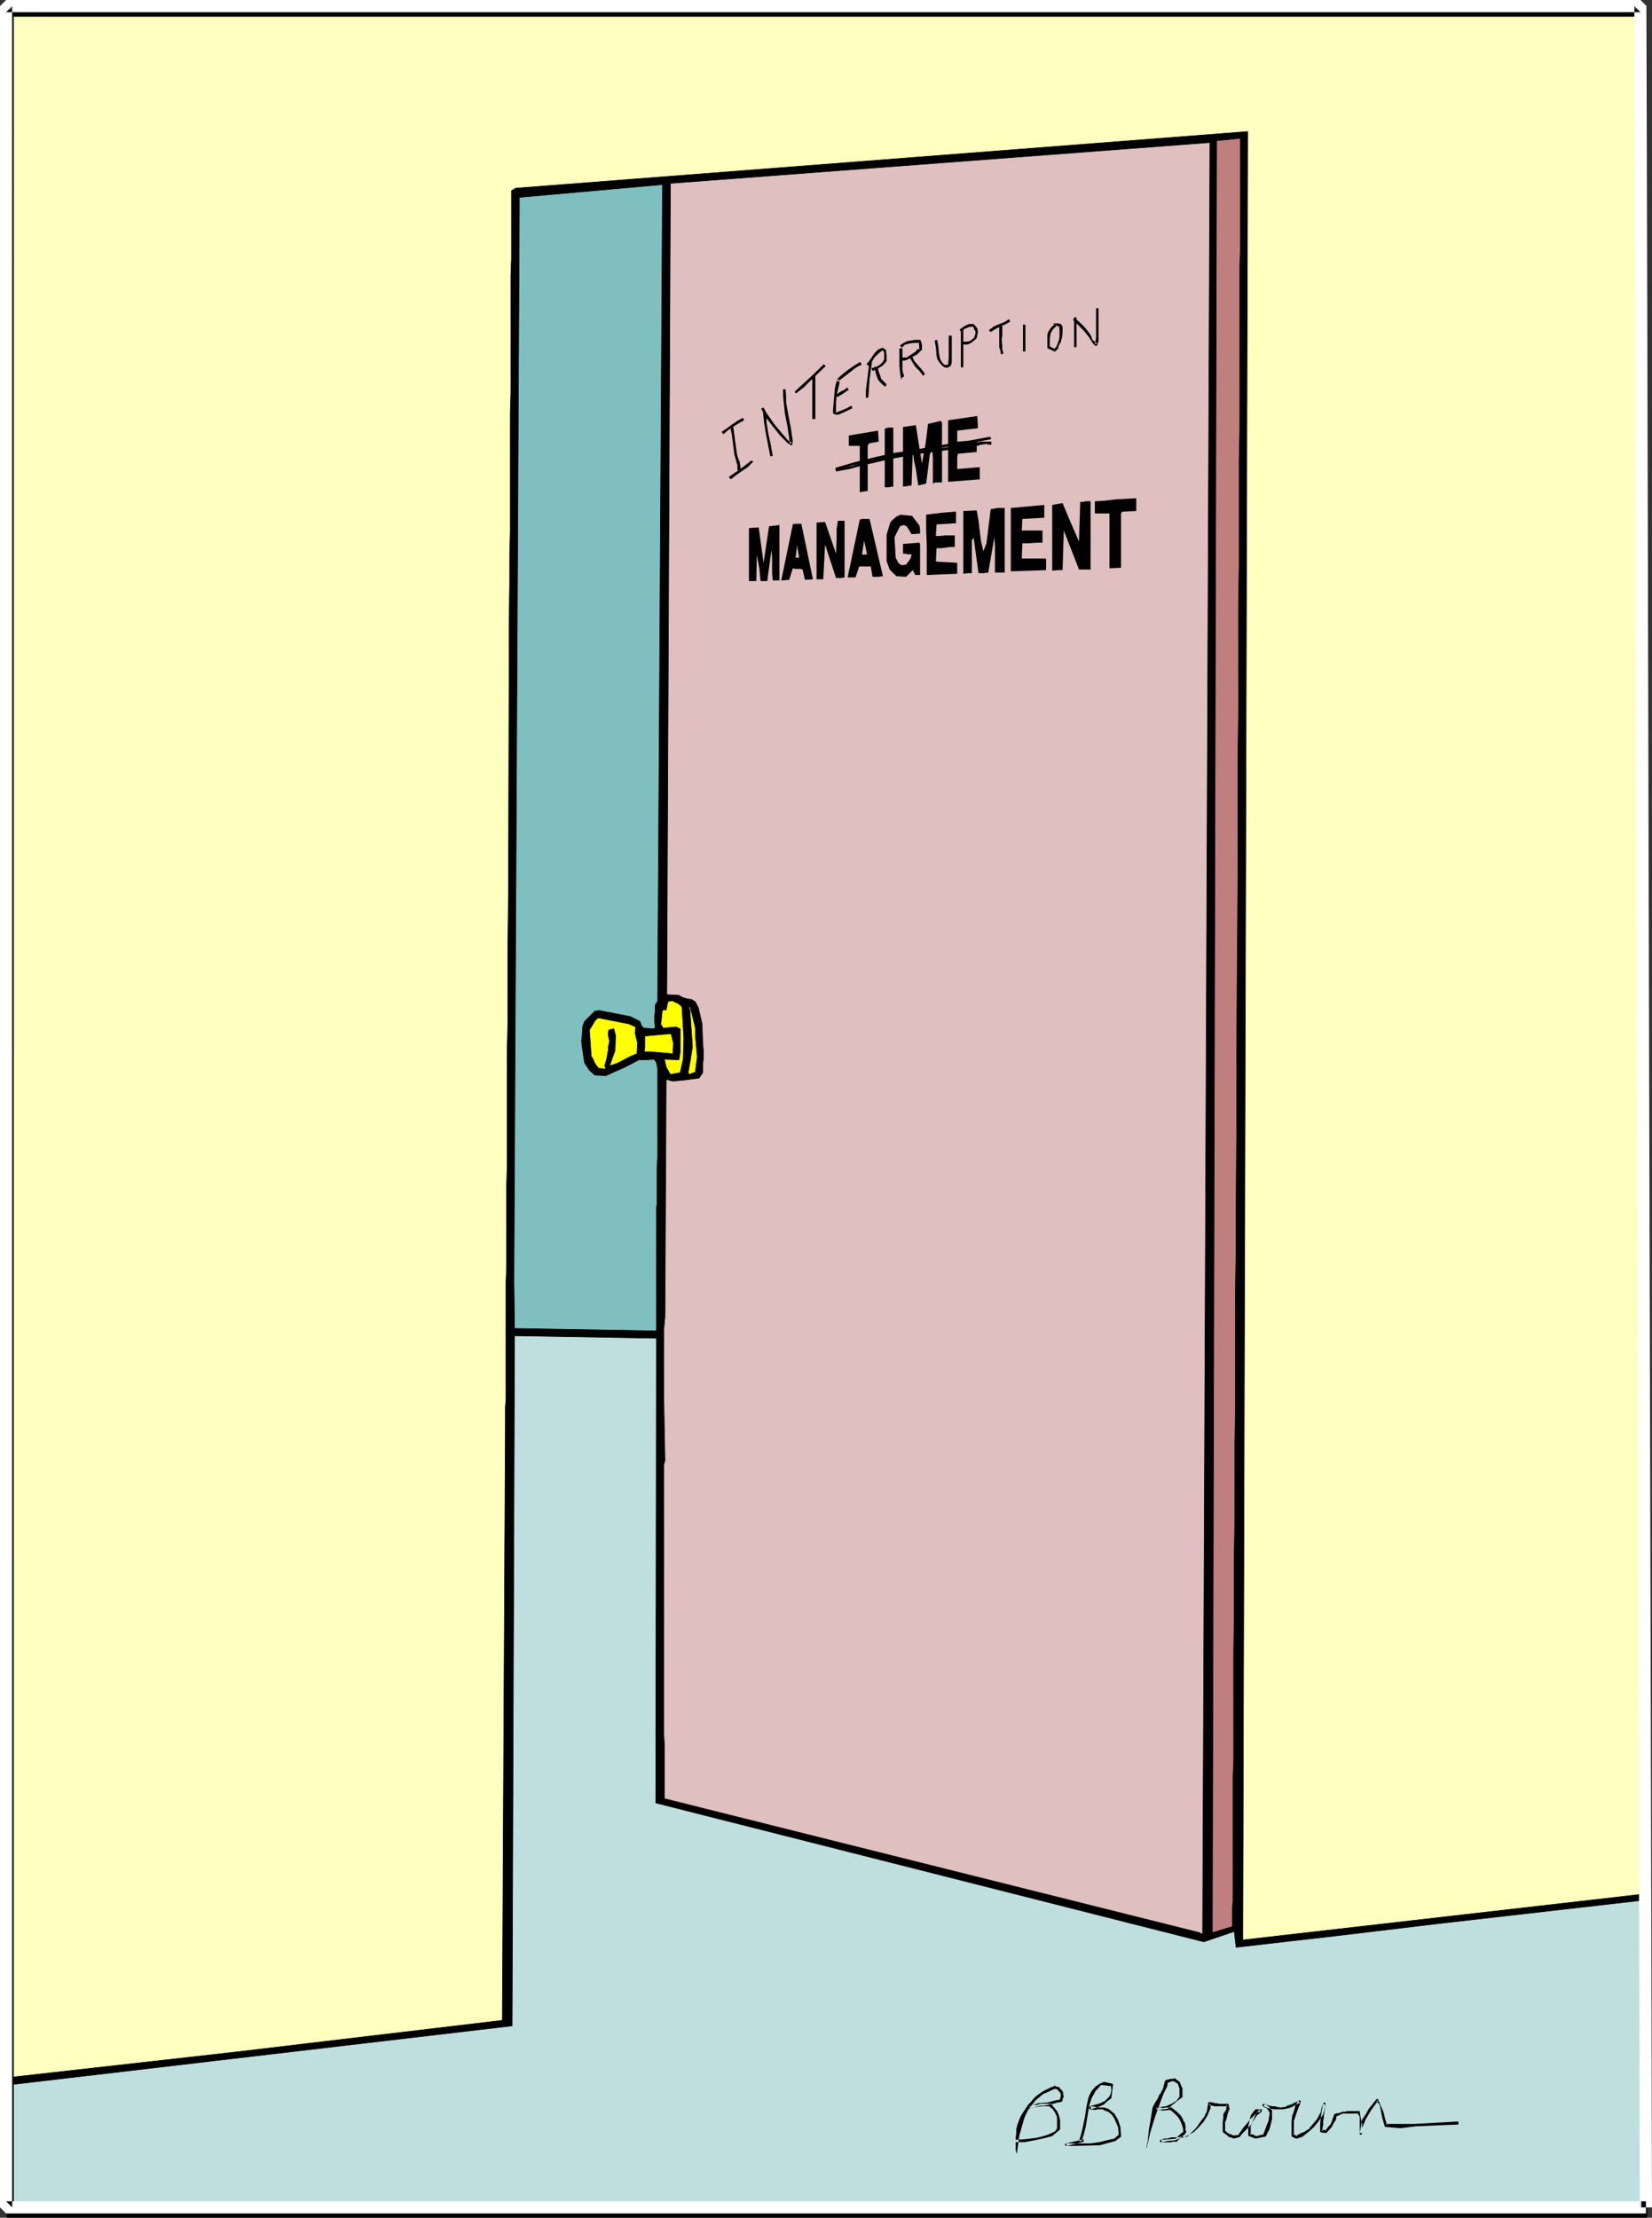 <?xml version="1.0" encoding="UTF-8" standalone="no"?>
<svg
   version="1.0"
   width="115.977mm"
   height="155.668mm"
   id="svg57"
   sodipodi:docname="Time Management.wmf"
   xmlns:inkscape="http://www.inkscape.org/namespaces/inkscape"
   xmlns:sodipodi="http://sodipodi.sourceforge.net/DTD/sodipodi-0.dtd"
   xmlns="http://www.w3.org/2000/svg"
   xmlns:svg="http://www.w3.org/2000/svg">
  <rect width="100%" height="100%" fill="#333333" stroke="none"/>
  <sodipodi:namedview
     id="namedview57"
     pagecolor="#ffffff"
     bordercolor="#000000"
     borderopacity="0.25"
     inkscape:showpageshadow="2"
     inkscape:pageopacity="0.0"
     inkscape:pagecheckerboard="0"
     inkscape:deskcolor="#d1d1d1"
     inkscape:document-units="mm" />
  <defs
     id="defs1">
    <pattern
       id="WMFhbasepattern"
       patternUnits="userSpaceOnUse"
       width="6"
       height="6"
       x="0"
       y="0" />
  </defs>
  <path
     style="fill:#000000;fill-opacity:1;fill-rule:evenodd;stroke:none"
     d="M 435.59,2.424 V 1.778 h 1.454 V 588.353 H 1.777 L 1.616,2.585 Z"
     id="path1" />
  <path
     style="fill:#ffffbf;fill-opacity:1;fill-rule:evenodd;stroke:#000000;stroke-width:0.162px;stroke-linecap:round;stroke-linejoin:round;stroke-miterlimit:4;stroke-dasharray:none;stroke-opacity:1"
     d="m 435.59,502.548 -105.828,12.119 1.293,-479.764 -194.206,15.028 -1.131,0.646 v 3.07 3.393 11.635 l -0.162,4.363 v 4.686 4.686 10.342 5.494 5.656 l -0.162,5.817 v 5.817 6.14 6.302 6.302 6.464 l -0.162,6.625 v 6.625 l -0.162,13.574 v 13.897 l -0.162,56.072 -0.162,13.897 v 13.412 6.625 l -0.162,6.625 v 6.302 6.302 6.302 5.979 5.817 l -0.162,5.817 v 5.494 5.333 10.18 l -0.162,4.686 v 4.525 4.201 7.756 3.555 10.988 l -0.162,1.939 v 4.686 l -0.808,158.036 -70.767,8.403 -58.973,6.625 V 4.363 H 435.59 Z"
     id="path2" />
  <path
     style="fill:#bf7f7f;fill-opacity:1;fill-rule:evenodd;stroke:#000000;stroke-width:0.162px;stroke-linecap:round;stroke-linejoin:round;stroke-miterlimit:4;stroke-dasharray:none;stroke-opacity:1"
     d="m 329.116,36.681 v 30.379 l -0.162,3.07 v 12.766 3.555 11.15 3.878 12.281 l -0.162,8.564 v 8.726 9.211 9.534 l -0.162,9.695 v 9.857 10.18 10.342 l -0.162,10.342 v 10.665 10.665 10.827 l -0.162,21.976 -0.162,22.138 v 21.976 l -0.162,21.815 v 10.827 l -0.162,10.665 v 10.503 10.503 10.18 l -0.162,10.019 v 9.857 9.534 l -0.162,9.372 v 9.049 8.726 l -0.162,8.403 v 4.04 4.04 11.311 3.717 6.948 l -0.162,3.232 v 9.211 2.747 10.18 2.101 9.049 l -0.162,1.293 v 5.333 l -5.332,1.616 1.131,-475.401 z"
     id="path3" />
  <path
     style="fill:#dfbfbf;fill-opacity:1;fill-rule:evenodd;stroke:#000000;stroke-width:0.162px;stroke-linecap:round;stroke-linejoin:round;stroke-miterlimit:4;stroke-dasharray:none;stroke-opacity:1"
     d="m 321.038,37.812 -1.939,475.401 -0.808,-0.485 -142.019,-35.55 v -14.543 l -0.162,-2.747 v -30.379 -14.543 -26.339 l 0.162,-0.646 0.162,-0.485 -0.162,-8.564 -0.162,-8.726 v -8.564 -8.726 l 0.323,-3.717 0.323,-62.859 1.777,0.485 1.616,-0.162 1.616,-0.162 3.716,-0.485 0.969,-1.454 v -1.939 l 0.162,-1.939 v -2.101 l -0.162,-1.939 -0.162,-5.009 -0.969,-4.201 -0.808,-1.616 -0.485,-0.323 -0.485,-0.323 -1.131,-0.162 -1.131,-0.323 -0.646,-0.323 -0.485,-0.323 -3.231,-0.162 0.969,-215.239 z"
     id="path4" />
  <path
     style="fill:#7fbfbf;fill-opacity:1;fill-rule:evenodd;stroke:#000000;stroke-width:0.162px;stroke-linecap:round;stroke-linejoin:round;stroke-miterlimit:4;stroke-dasharray:none;stroke-opacity:1"
     d="m 175.787,48.962 -1.293,216.694 -0.646,0.97 v 1.616 l -0.162,1.293 v 1.454 l 0.162,1.616 -0.323,0.323 -2.585,-0.162 -0.485,-0.323 -0.323,-0.485 -0.323,-0.97 -2.585,-1.293 -8.24,-1.616 -1.131,0.162 -2.747,2.747 -0.485,1.293 -0.162,2.585 -0.162,1.293 0.162,1.454 0.646,4.363 1.293,1.939 1.454,1.293 2.908,0.162 2.1,-0.97 2.262,-0.97 2.262,-1.131 2.1,-1.131 h 0.969 0.969 l 2.1,-0.162 0.646,0.808 0.323,1.616 v 2.424 2.747 2.909 3.07 6.302 3.07 3.07 l -0.162,2.909 v 2.747 2.424 2.101 2.424 l -0.162,0.646 v 1.131 31.672 l -37.646,-0.646 -0.162,-12.927 1.454,-287.147 z"
     id="path5" />
  <path
     style="fill:#000000;fill-opacity:1;fill-rule:evenodd;stroke:none"
     d="m 253.986,114.245 v 2.909 l 5.17,-0.323 v 3.07 l -5.009,0.485 -0.162,0.97 v 0.97 2.101 l 5.978,-0.485 v 3.232 l -8.402,0.646 v -16.321 l 7.755,-1.131 0.162,3.232 z"
     id="path6" />
  <path
     style="fill:#000000;fill-opacity:1;fill-rule:evenodd;stroke:none"
     d="m 249.947,127.98 h -1.131 -0.646 l -0.646,0.323 v -6.787 l -0.162,-2.262 -0.646,1.293 -0.969,7.756 -2.1,0.485 -0.646,-4.363 -0.485,-2.262 -0.323,-2.424 -0.323,9.049 -2.262,0.323 v -15.836 l 3.393,-0.485 1.616,10.18 0.485,-2.585 0.485,-2.585 0.323,-2.585 0.323,-2.747 0.646,-0.162 0.808,-0.162 1.939,-0.485 0.323,0.485 z"
     id="path7" />
  <path
     style="fill:#000000;fill-opacity:1;fill-rule:evenodd;stroke:none"
     d="m 237.022,129.111 h -0.485 l -0.646,0.162 h -0.646 -0.485 v -15.513 l 0.323,-0.162 0.646,-0.162 h 0.646 0.646 z"
     id="path8" />
  <path
     style="fill:#000000;fill-opacity:1;fill-rule:evenodd;stroke:none"
     d="m 230.559,117.638 -0.323,0.646 v 11.958 l -1.131,0.162 -0.969,0.162 V 118.285 h -2.908 v -2.747 l 7.755,-1.293 0.162,2.909 z"
     id="path9" />
  <path
     style="fill:#000000;fill-opacity:1;fill-rule:evenodd;stroke:none"
     d="m 301.488,135.575 -3.716,0.162 -0.323,0.485 v 14.382 l -3.07,0.162 v -14.543 h -3.878 v -3.232 l 2.585,-0.162 2.747,-0.323 2.747,-0.162 2.908,-0.162 z"
     id="path10" />
  <path
     style="fill:#000000;fill-opacity:1;fill-rule:evenodd;stroke:none"
     d="m 289.37,151.088 h -3.07 l -4.039,-10.342 -0.323,10.503 h -0.646 -0.646 l -1.454,0.162 v -0.162 -17.29 l 2.747,-0.485 2.1,5.009 2.262,5.171 0.323,-10.503 h 0.485 0.323 l 0.485,-0.162 h 0.808 0.646 z"
     id="path11" />
  <path
     style="fill:#000000;fill-opacity:1;fill-rule:evenodd;stroke:none"
     d="m 271.274,137.676 -0.162,3.07 h 5.493 v 3.232 h -1.454 l -2.424,0.162 h -0.808 -0.646 l -0.162,4.04 h 6.463 v 3.07 l -9.371,0.323 v -16.805 l 8.886,-0.808 v 3.393 z"
     id="path12" />
  <path
     style="fill:#000000;fill-opacity:1;fill-rule:evenodd;stroke:none"
     d="m 266.589,151.896 h -2.585 v -6.948 l -0.162,-2.424 -1.616,9.372 -1.293,0.162 h -1.293 l -0.646,-4.686 -0.646,-4.686 -0.485,0.646 v 8.726 h -0.323 -0.646 l -1.293,0.162 v -16.644 l 3.555,-0.162 0.485,2.747 0.323,2.747 0.323,2.585 0.646,2.747 0.808,-2.101 1.131,-9.049 1.777,-0.323 h 0.808 1.131 z"
     id="path13" />
  <path
     style="fill:#000000;fill-opacity:1;fill-rule:evenodd;stroke:none"
     d="m 253.663,138.807 -2.585,0.162 -2.585,0.162 -0.162,3.07 h 1.131 l 1.293,-0.162 h 2.585 v 3.07 h -1.131 l -1.131,0.162 -1.293,0.162 h -1.293 l -0.162,3.555 5.655,0.323 v 2.909 l -8.078,0.323 v -4.04 -3.878 l -0.162,-4.04 v -4.04 l 3.878,-0.485 1.939,-0.162 2.1,-0.162 z"
     id="path14" />
  <path
     style="fill:#000000;fill-opacity:1;fill-rule:evenodd;stroke:none"
     d="m 243.969,139.453 0.162,1.131 v 0.97 l -2.262,0.162 -1.293,-2.101 -0.808,-0.323 -0.969,0.323 -1.454,2.909 0.323,5.494 0.808,1.454 0.808,0.485 1.131,-0.162 0.485,-0.646 0.485,-0.646 0.323,-0.646 0.162,-0.808 h -1.131 l -0.485,-0.162 h -0.646 v -2.585 l 4.362,-0.323 0.162,0.485 v 8.08 h -1.293 l -0.646,-1.293 -1.777,1.778 -2.585,-0.162 -1.777,-1.778 -0.808,-2.262 V 141.877 l 0.969,-3.232 0.485,-0.646 0.646,-0.485 0.485,-0.485 0.485,-0.162 0.485,-0.323 3.231,0.323 z"
     id="path15" />
  <path
     style="fill:#000000;fill-opacity:1;fill-rule:evenodd;stroke:none"
     d="m 234.275,152.865 -1.293,0.162 h -1.454 l -0.485,-2.747 h -3.07 l -0.969,2.909 h -2.1 l 3.231,-15.351 0.646,-0.162 h 1.939 z"
     id="path16" />
  <path
     style="fill:#000000;fill-opacity:1;fill-rule:evenodd;stroke:none"
     d="m 224.096,153.188 -0.969,0.162 h -1.293 l -2.908,-8.888 -0.485,9.211 H 216.664 v -15.028 l 2.262,-0.162 2.908,8.403 0.162,-4.363 v -2.262 l 0.323,-2.101 h 1.777 z"
     id="path17" />
  <path
     style="fill:#000000;fill-opacity:1;fill-rule:evenodd;stroke:none"
     d="m 215.695,153.673 -2.1,0.162 -0.646,-2.747 -0.646,-0.162 h -0.646 -0.646 l -0.646,-0.162 -0.969,3.07 -2.1,0.162 3.07,-14.866 0.323,-0.162 h 0.646 0.646 0.646 z"
     id="path18" />
  <path
     style="fill:#000000;fill-opacity:1;fill-rule:evenodd;stroke:none"
     d="m 205.031,153.996 -0.162,-1.939 v -2.101 -2.101 l -0.162,-1.939 -1.131,8.241 h -1.777 l -0.162,-1.778 -0.162,-1.616 -0.323,-1.778 -0.323,-1.778 -0.162,6.948 h -1.939 V 140.1 l 2.585,-0.162 1.293,9.372 1.454,-9.695 2.747,-0.323 v 14.705 z"
     id="path19" />
  <path
     style="fill:#dfbfbf;fill-opacity:1;fill-rule:evenodd;stroke:#000000;stroke-width:0.162px;stroke-linecap:round;stroke-linejoin:round;stroke-miterlimit:4;stroke-dasharray:none;stroke-opacity:1"
     d="m 230.074,147.21 h -1.454 l 0.646,-4.201 0.808,3.717 z"
     id="path20" />
  <path
     style="fill:#dfbfbf;fill-opacity:1;fill-rule:evenodd;stroke:#000000;stroke-width:0.162px;stroke-linecap:round;stroke-linejoin:round;stroke-miterlimit:4;stroke-dasharray:none;stroke-opacity:1"
     d="m 211.009,148.017 0.485,-3.878 0.646,3.878 z"
     id="path21" />
  <path
     style="fill:#ffff00;fill-opacity:1;fill-rule:evenodd;stroke:#000000;stroke-width:0.162px;stroke-linecap:round;stroke-linejoin:round;stroke-miterlimit:4;stroke-dasharray:none;stroke-opacity:1"
     d="m 180.957,267.272 0.485,8.08 -0.162,5.656 -0.808,3.555 -2.585,0.485 -1.131,-1.939 -0.485,-2.101 3.878,0.162 0.323,-1.939 v -6.302 l -1.131,-0.485 -3.393,0.323 -0.646,-1.131 0.162,-0.97 0.162,-1.778 0.162,-0.97 h 0.969 l 0.485,-2.262 1.293,-0.162 0.485,0.323 0.808,0.323 0.646,0.485 0.323,0.323 z"
     id="path22" />
  <path
     style="fill:#ffff00;fill-opacity:1;fill-rule:evenodd;stroke:#000000;stroke-width:0.162px;stroke-linecap:round;stroke-linejoin:round;stroke-miterlimit:4;stroke-dasharray:none;stroke-opacity:1"
     d="m 184.512,272.766 v 1.778 l 0.162,1.939 0.162,1.939 0.162,1.939 -0.485,4.04 -1.616,0.646 -0.323,-0.485 0.162,-0.808 0.162,-0.97 0.323,-1.778 0.323,-2.101 0.162,-0.808 v -0.97 l -0.646,-9.211 -0.646,-1.293 0.808,0.808 z"
     id="path23" />
  <path
     style="fill:#ffff00;fill-opacity:1;fill-rule:evenodd;stroke:#000000;stroke-width:0.162px;stroke-linecap:round;stroke-linejoin:round;stroke-miterlimit:4;stroke-dasharray:none;stroke-opacity:1"
     d="m 168.678,272.443 -0.162,1.616 0.646,2.585 -0.162,2.909 -1.939,0.808 -1.777,0.97 -1.616,0.808 -1.939,0.646 1.454,-4.04 0.162,-4.04 -0.485,-1.778 -1.293,0.323 -0.162,0.646 v 0.808 l 0.162,0.808 0.162,0.646 -0.323,1.616 v 0.808 l -0.162,0.808 -0.323,1.778 -0.485,1.616 0.323,0.646 -0.162,0.162 -1.777,-0.162 -0.646,-0.808 -0.485,-0.808 -0.323,-0.808 -0.485,-0.808 -0.485,-6.948 0.969,-1.616 0.485,-0.808 0.808,-0.808 8.24,1.616 z"
     id="path24" />
  <path
     style="fill:#ffff00;fill-opacity:1;fill-rule:evenodd;stroke:#000000;stroke-width:0.162px;stroke-linecap:round;stroke-linejoin:round;stroke-miterlimit:4;stroke-dasharray:none;stroke-opacity:1"
     d="m 178.534,279.553 -1.777,-0.162 -1.939,-0.162 -1.939,-0.162 h -1.939 l 0.162,-1.131 v -0.97 -1.131 -0.97 l 1.616,-0.162 1.777,-0.162 1.777,-0.162 1.777,-0.162 0.646,2.585 z"
     id="path25" />
  <path
     style="fill:#bfdfdf;fill-opacity:1;fill-rule:evenodd;stroke:#000000;stroke-width:0.162px;stroke-linecap:round;stroke-linejoin:round;stroke-miterlimit:4;stroke-dasharray:none;stroke-opacity:1"
     d="m 174.171,355.016 -0.162,123.294 145.412,36.843 8.078,-2.747 0.485,4.201 26.82,-3.07 26.982,-3.232 53.802,-6.14 v 82.573 H 3.555 V 552.965 L 135.88,537.452 136.526,354.369 Z"
     id="path26" />
  <path
     style="fill:#000000;fill-opacity:1;fill-rule:evenodd;stroke:none"
     d="m 191.944,115.214 1.293,-1.131 1.454,-0.97 1.293,-0.808 1.454,-0.808 -0.323,-0.646 -1.454,0.808 -1.454,0.97 -1.293,0.97 -1.454,0.97 z"
     id="path27" />
  <path
     style="fill:#000000;fill-opacity:1;fill-rule:evenodd;stroke:none"
     d="m 193.721,112.952 0.485,2.585 0.323,2.424 0.323,2.585 0.323,1.131 0.323,1.293 0.162,0.323 v 0.485 0.97 h 0.808 v -1.131 l -0.162,-0.485 v -0.485 l -0.485,-1.131 -0.323,-1.293 -0.323,-2.424 -0.162,-1.131 -0.162,-1.293 -0.323,-2.424 z"
     id="path28" />
  <path
     style="fill:#000000;fill-opacity:1;fill-rule:evenodd;stroke:none"
     d="m 193.883,127.172 1.454,-1.131 1.616,-1.131 1.454,-0.97 1.454,-1.454 -0.485,-0.323 -1.454,1.131 -1.454,1.131 -1.454,0.97 -1.616,1.131 z"
     id="path29" />
  <path
     style="fill:#000000;fill-opacity:1;fill-rule:evenodd;stroke:none"
     d="m 202.446,109.236 0.323,3.07 0.485,2.909 1.131,5.817 h 0.646 l -0.485,-2.909 -0.646,-2.909 -0.485,-2.909 -0.162,-3.07 z"
     id="path30" />
  <path
     style="fill:#000000;fill-opacity:1;fill-rule:evenodd;stroke:none"
     d="m 201.961,108.428 1.454,2.585 1.777,2.262 1.777,2.262 1.131,1.131 0.969,0.97 0.646,0.323 0.162,0.162 h 0.323 v -0.323 l 0.162,-0.646 -0.485,-3.393 -0.646,-3.393 -0.646,-3.555 v -1.778 l -0.162,-1.778 h -0.646 v 1.616 l 0.162,1.778 0.323,3.07 0.646,3.232 0.485,3.232 0.162,1.454 0.646,-0.162 -1.131,-0.646 -1.777,-2.101 -1.777,-2.101 -1.454,-2.101 -0.808,-1.131 -0.646,-1.293 z"
     id="path31" />
  <path
     style="fill:#000000;fill-opacity:1;fill-rule:evenodd;stroke:none"
     d="m 211.171,104.388 2.1,-1.616 1.939,-1.939 3.878,-3.717 -0.485,-0.485 -3.878,3.717 -1.939,1.778 -1.939,1.778 z"
     id="path32" />
  <path
     style="fill:#000000;fill-opacity:1;fill-rule:evenodd;stroke:none"
     d="m 215.533,99.702 v 11.473 h 0.808 V 99.702 Z"
     id="path33" />
  <path
     style="fill:#000000;fill-opacity:1;fill-rule:evenodd;stroke:none"
     d="m 221.996,100.994 -0.485,2.101 -0.162,1.939 -0.162,1.939 -0.162,2.101 v 0.485 l 0.162,0.162 0.162,0.162 0.646,0.162 h 0.162 l 0.646,-0.162 1.777,-0.808 1.616,-0.808 -0.323,-0.646 -1.131,0.646 -1.131,0.485 -1.616,0.646 h 0.162 l -0.646,-0.162 0.323,0.323 v -1.131 -1.778 l 0.162,-1.778 0.808,-3.555 z"
     id="path34" />
  <path
     style="fill:#000000;fill-opacity:1;fill-rule:evenodd;stroke:none"
     d="m 222.157,105.357 1.616,-0.97 0.646,-0.485 0.808,-0.485 -0.485,-0.646 -0.646,0.646 -0.808,0.323 -1.454,0.97 z"
     id="path35" />
  <path
     style="fill:#000000;fill-opacity:1;fill-rule:evenodd;stroke:none"
     d="m 222.642,100.994 1.454,-1.131 1.454,-1.131 1.454,-1.131 0.808,-0.485 0.808,-0.323 -0.323,-0.808 -0.808,0.485 -0.808,0.485 -1.616,1.131 -1.454,1.131 -1.454,1.293 z"
     id="path36" />
  <path
     style="fill:#000000;fill-opacity:1;fill-rule:evenodd;stroke:none"
     d="m 230.72,95.824 -0.323,2.585 -0.646,5.171 v 2.585 -0.646 h 0.646 l 0.162,-2.424 0.162,-2.424 0.646,-4.686 z"
     id="path37" />
  <path
     style="fill:#000000;fill-opacity:1;fill-rule:evenodd;stroke:none"
     d="m 230.559,97.116 0.808,-1.131 0.646,-1.131 0.969,-0.97 0.969,-0.808 0.323,-0.162 h -0.323 l 0.646,0.323 -0.162,-0.162 0.162,0.646 v 1.293 0.646 -0.323 l -0.323,0.646 -0.646,0.646 -0.646,0.485 -0.969,0.323 -0.323,0.162 h -0.485 l 0.323,0.808 1.454,-0.646 1.293,-0.808 0.969,-1.131 v -0.162 -1.293 0 l -0.162,-1.454 v -0.162 h -0.162 l -0.485,-0.323 -0.162,-0.162 h -0.162 l -1.131,0.485 -0.969,0.97 -0.646,0.97 -0.646,0.97 -0.808,0.97 z"
     id="path38" />
  <path
     style="fill:#000000;fill-opacity:1;fill-rule:evenodd;stroke:none"
     d="m 232.175,97.439 v 0.646 l 0.162,0.808 0.485,1.454 0.323,0.646 0.485,0.485 0.646,0.646 0.646,0.485 0.323,-0.646 -0.485,-0.485 -0.485,-0.485 -0.485,-0.485 -0.162,-0.646 -0.485,-1.293 -0.323,-1.293 z"
     id="path39" />
  <path
     style="fill:#000000;fill-opacity:1;fill-rule:evenodd;stroke:none"
     d="m 238.637,92.43 v 4.201 l 0.162,2.101 0.323,1.939 0.162,-0.162 v -0.323 l 0.646,-0.323 -0.323,-0.97 -0.162,-0.808 v -1.939 -0.97 -0.808 -1.939 z"
     id="path40" />
  <path
     style="fill:#000000;fill-opacity:1;fill-rule:evenodd;stroke:none"
     d="m 239.284,92.269 0.485,-0.485 0.323,-0.323 1.131,-0.323 1.131,-0.162 h 1.131 0.485 l -0.323,-0.323 0.162,0.485 v -0.162 l 0.162,1.778 0.162,-0.323 -0.808,0.323 -0.323,0.485 -0.485,0.323 -0.969,0.646 -0.969,0.646 h -0.646 -0.646 l 0.162,0.808 h 0.485 l 0.646,-0.162 0.969,-0.485 0.808,-0.485 0.969,-0.485 1.131,-1.131 h 0.162 v -0.162 -1.131 -0.162 l -0.323,-1.131 -0.162,-0.162 h -0.162 -1.131 l -0.969,0.162 -1.131,0.162 -0.969,0.485 -0.485,0.323 -0.485,0.323 z"
     id="path41" />
  <path
     style="fill:#000000;fill-opacity:1;fill-rule:evenodd;stroke:none"
     d="m 241.222,94.531 0.808,1.454 0.808,1.293 1.131,1.131 0.969,1.293 0.485,-0.485 -0.808,-1.131 -1.131,-1.293 -0.969,-1.131 -0.323,-0.808 -0.485,-0.646 z"
     id="path42" />
  <path
     style="fill:#000000;fill-opacity:1;fill-rule:evenodd;stroke:none"
     d="m 248.008,90.329 0.162,0.97 0.162,0.97 0.162,1.939 0.162,0.97 0.485,0.808 0.646,0.808 0.323,0.323 0.485,0.323 0.808,0.162 0.162,-0.162 0.646,-0.323 0.162,-0.323 0.162,-0.646 v -7.11 h -0.808 v 5.979 l -0.162,1.616 0.162,-0.162 -0.485,0.485 0.162,-0.162 h -0.969 0.162 l -0.646,-0.646 -0.485,-0.808 -0.162,-0.808 -0.162,-0.808 -0.162,-1.778 -0.323,-1.778 z"
     id="path43" />
  <path
     style="fill:#000000;fill-opacity:1;fill-rule:evenodd;stroke:none"
     d="m 254.956,87.259 v 10.18 h 0.646 v -10.18 z"
     id="path44" />
  <path
     style="fill:#000000;fill-opacity:1;fill-rule:evenodd;stroke:none"
     d="m 254.956,88.067 0.969,-0.808 1.131,-0.485 0.969,-0.162 -0.162,-0.162 0.485,0.485 0.162,0.485 0.323,0.485 v 0.485 l -0.162,0.646 -0.162,0.485 -0.323,0.323 -0.808,0.646 -0.969,0.162 h -1.131 l 0.162,0.646 0.808,0.162 0.808,-0.162 0.808,-0.485 0.646,-0.485 0.646,-0.646 0.162,-0.808 0.162,-0.808 -0.162,-0.97 -0.969,-1.131 h -0.323 -1.131 0.162 l -0.646,0.323 -0.646,0.323 -1.131,0.808 z"
     id="path45" />
  <path
     style="fill:#000000;fill-opacity:1;fill-rule:evenodd;stroke:none"
     d="m 262.873,88.067 1.293,-0.808 1.293,-0.646 1.454,-0.646 1.131,-0.646 -0.323,-0.646 -1.293,0.808 -1.293,0.485 -1.454,0.646 -1.293,0.97 z"
     id="path46" />
  <path
     style="fill:#000000;fill-opacity:1;fill-rule:evenodd;stroke:none"
     d="m 265.135,86.451 v 2.747 0.97 1.939 l 0.323,0.97 0.162,0.97 0.646,-0.323 -0.323,-0.97 v -0.808 l -0.162,-1.939 0.162,-0.808 V 88.229 86.451 Z"
     id="path47" />
  <path
     style="fill:#000000;fill-opacity:1;fill-rule:evenodd;stroke:none"
     d="m 271.436,86.128 v 7.11 h 0.646 v -7.11 z"
     id="path48" />
  <path
     style="fill:#000000;fill-opacity:1;fill-rule:evenodd;stroke:none"
     d="m 279.837,85.966 -0.485,0.485 -0.485,0.485 -0.485,0.646 -0.323,0.646 -0.162,0.646 v 0.808 1.454 0.97 0.162 l 0.162,0.162 0.646,0.323 1.131,0.485 h 0.162 l 0.162,-0.162 0.485,-0.485 0.162,-0.162 v 0 -0.485 l 0.323,-0.646 0.323,-0.485 0.323,-1.293 0.162,-1.293 v -1.293 l -0.162,-0.646 -0.323,-0.323 -0.646,-0.162 h -1.454 l 1.454,0.808 h -0.162 l 0.646,0.162 -0.323,-0.323 0.162,0.97 v 1.939 l -0.162,0.808 -0.323,0.97 -0.485,1.131 v -0.162 l -0.485,0.485 h 0.323 l -1.131,-0.485 h 0.162 l -0.646,-0.323 0.162,0.323 V 91.137 89.683 l 0.162,-0.646 v -0.485 l 0.646,-1.131 0.485,-0.485 0.485,-0.485 z"
     id="path49" />
  <path
     style="fill:#000000;fill-opacity:1;fill-rule:evenodd;stroke:none"
     d="m 285.008,84.189 v 7.918 h 0.646 v -7.918 z"
     id="path50" />
  <path
     style="fill:#000000;fill-opacity:1;fill-rule:evenodd;stroke:none"
     d="m 284.685,84.835 1.454,1.454 1.454,1.454 1.293,1.616 1.131,1.778 0.485,0.485 0.323,0.162 h 0.162 l 0.162,-0.323 0.323,-0.97 v -8.726 h -0.646 v 7.918 l -0.323,1.616 0.646,-0.162 -1.293,-0.97 -0.323,-0.97 -0.485,-0.808 -1.131,-1.454 -1.293,-1.293 -1.454,-1.293 z"
     id="path51" />
  <path
     style="fill:#000000;fill-opacity:1;fill-rule:evenodd;stroke:none"
     d="m 221.834,124.748 5.009,-1.454 5.17,-1.293 5.17,-0.97 5.17,-0.97 10.34,-1.778 5.17,-0.808 5.17,-0.97 -0.323,-0.646 -5.17,0.97 -5.17,0.808 -10.34,1.778 -5.17,0.808 -5.009,1.131 -5.17,1.293 -5.009,1.454 z"
     id="path52" />
  <path
     style="fill:#000000;fill-opacity:1;fill-rule:evenodd;stroke:none"
     d="m 221.834,125.072 1.777,-0.323 1.777,-0.323 3.555,-0.97 3.555,-0.808 3.393,-0.808 3.555,-0.646 3.393,-0.646 7.109,-0.97 6.947,-0.808 1.777,-0.323 1.616,-0.485 1.454,-0.162 0.646,0.162 h 0.646 v -0.808 h -1.777 -0.808 l -0.969,0.162 -3.878,0.646 -3.878,0.646 -7.755,1.131 -7.594,1.293 -3.878,0.646 -3.878,0.97 -0.808,0.323 -0.808,0.323 -0.808,0.323 -0.808,0.162 -1.777,0.323 -1.939,0.323 z"
     id="path53" />
  <path
     style="fill:#ffffff;fill-opacity:1;fill-rule:evenodd;stroke:none"
     d="M 438.337,585.606 436.883,1.616 435.267,0 H 1.616 L 0,1.616 V 585.606 l 1.616,1.616 H 436.721 V 583.99 H 1.616 l 1.616,1.616 V 1.616 L 1.616,3.232 H 435.267 l -1.616,-1.616 1.454,583.99 z"
     id="path54" />
  <path
     style="fill:#000000;fill-opacity:1;fill-rule:evenodd;stroke:none"
     d="m 269.82,571.225 0.323,-2.262 0.323,-2.424 0.646,-2.262 0.646,-2.262 0.485,-1.131 0.485,-0.97 0.646,-0.97 0.808,-0.97 0.646,-0.808 0.969,-0.808 0.969,-0.808 1.131,-0.485 2.1,-0.97 h -0.162 l 0.969,0.323 -0.323,-0.162 0.969,1.131 v -0.162 1.131 -0.162 l -0.323,0.97 0.323,-0.162 -1.131,0.162 -1.293,0.323 -1.131,0.323 -2.424,0.162 -2.262,0.808 v 0.646 l 0.969,-0.323 1.131,-0.162 1.131,-0.162 h 2.1 -0.162 l 0.969,0.808 0.646,0.97 0.485,1.131 v 3.07 l 0.162,-0.323 -0.646,0.97 -1.293,0.646 -1.293,0.485 -1.131,0.323 -1.454,0.323 -2.585,0.323 -2.747,0.162 v 0.646 h 1.293 1.131 l 2.424,-0.485 2.424,-0.485 2.424,-0.646 2.1,-1.778 v -0.162 -2.262 l -0.323,-1.293 -0.485,-1.131 -1.616,-1.939 h -0.162 -0.162 -2.1 -0.162 v 0 h -0.323 l -0.323,0.162 -0.646,0.162 h -0.808 l -1.131,0.323 v 0 l 0.162,0.323 0.162,0.323 v 0 l 0.162,-0.162 h 0.323 l 0.323,-0.162 0.646,-0.162 0.646,-0.162 h 0.162 l 0.323,-0.162 h 0.646 0.646 l 0.485,-0.162 h 0.323 l 0.323,-0.162 h 0.485 l 0.646,-0.162 0.969,-0.323 1.131,-0.162 0.162,-0.162 0.162,-0.162 v -0.323 l 0.162,-0.323 v -0.323 h 0.162 v -0.162 l -0.162,-0.485 v -0.162 -0.323 -0.162 l -0.162,-0.162 v -0.162 l -0.162,-0.162 -0.323,-0.323 -0.323,-0.323 v -0.162 h -0.162 v 0 l -0.323,-0.162 h -0.323 l -0.323,-0.162 -0.162,-0.162 v 0 l -0.162,0.162 -0.162,0.162 h -0.162 l -0.485,0.162 -0.646,0.323 -0.646,0.323 h -0.162 l -0.162,0.162 -0.323,0.162 -0.323,0.162 -0.646,0.485 -0.485,0.323 -0.646,0.485 -0.646,0.646 -0.646,0.808 -0.646,0.646 -0.646,0.97 -0.646,0.97 -0.646,0.97 -0.485,1.131 -0.485,1.293 -0.323,1.293 v 1.131 l -0.162,0.97 v 0.808 2.262 0.323 l 0.162,0.485 v 0.323 z"
     id="path55" />
  <path
     style="fill:#000000;fill-opacity:1;fill-rule:evenodd;stroke:none"
     d="m 286.947,568.154 0.646,-1.939 0.485,-1.939 0.646,-3.878 0.323,-1.939 0.646,-1.939 0.485,-0.808 0.485,-0.97 0.808,-0.808 0.646,-0.808 2.908,0.323 -0.323,-0.162 0.162,0.808 v 0.646 l -0.162,0.646 -0.162,0.485 -0.323,0.485 -0.485,0.485 -0.485,0.485 -0.646,0.323 -0.646,0.323 -2.747,0.808 -0.162,0.162 v 0.162 0.323 l 0.162,0.162 1.293,0.162 0.808,-0.162 h 0.646 0.646 l 0.485,0.323 0.969,0.323 0.969,0.808 0.646,0.97 0.485,1.131 0.485,1.131 0.162,1.293 v 0.97 l 0.162,-0.323 -1.293,1.131 h 0.162 l -1.616,0.323 -1.293,0.323 -1.293,0.323 -2.424,0.323 h -5.17 -1.131 l 0.162,0.646 1.293,-0.323 3.231,-0.808 -0.162,-0.646 -1.777,0.485 -2.747,0.646 h -0.162 l -0.162,0.323 0.162,0.323 h 0.162 2.424 l 6.463,-0.162 4.201,-1.131 0.162,-0.162 1.293,-0.97 v -0.323 l -0.162,-2.262 -0.323,-0.97 -0.323,-0.97 -0.485,-0.808 -0.485,-0.808 -0.808,-0.646 -0.808,-0.646 -1.131,-0.323 h -1.131 l -2.424,-0.323 0.162,0.808 2.747,-0.97 v 0 l 0.646,-0.323 0.646,-0.646 1.293,-0.97 0.485,-3.717 v 0 l -0.162,-0.162 -2.262,-0.485 -1.131,0.485 -0.969,0.646 -0.646,0.646 -0.646,0.808 -0.485,0.97 -0.323,0.97 -0.485,2.262 -0.323,2.262 -0.485,2.424 -0.485,2.101 -0.323,1.131 -0.323,0.97 h 0.646 z"
     id="path56" />
  <path
     style="fill:#000000;fill-opacity:1;fill-rule:evenodd;stroke:none"
     d="m 304.234,569.932 0.969,-4.201 1.293,-4.201 1.454,-4.04 0.808,-2.101 0.969,-1.939 0.162,-1.131 -0.162,0.323 1.131,-0.485 h -0.162 0.969 -0.162 l 0.969,0.646 v -0.162 l 0.485,1.454 v -0.162 2.262 l 0.162,-0.162 -0.969,1.293 -1.293,0.808 -1.454,0.646 -2.262,0.323 -0.323,0.162 v 0.162 l 0.162,0.162 0.162,0.162 1.454,0.162 v 0 l 2.1,-0.162 h -0.162 l 0.969,0.808 0.969,0.97 0.646,0.97 0.485,1.131 0.323,1.131 v 0.97 l 0.162,-0.323 -1.131,0.97 -1.131,1.131 0.323,-0.162 -1.454,0.162 -2.585,0.162 0.162,0.646 1.454,-0.323 1.939,-0.162 1.777,-0.646 1.777,-0.646 1.616,-0.97 1.293,-1.293 1.293,-1.454 0.969,-1.616 0.808,-1.939 v -1.293 l -0.323,0.485 1.454,0.323 h 2.262 1.131 l -0.323,-0.323 v 1.293 -0.162 l -0.808,1.293 v 0.97 l -0.162,1.131 v 2.585 l 0.162,0.162 1.293,0.97 v 0.162 l 1.131,0.323 0.323,0.162 1.293,-0.323 h 0.162 l 0.162,-0.162 0.808,-0.97 0.969,-0.97 1.131,-1.131 0.808,-1.293 0.808,-1.293 1.293,-0.97 v -0.162 -0.162 -0.323 h -0.323 -1.293 l -0.162,0.162 -0.162,0.162 -0.969,1.293 -0.323,1.454 -0.323,1.454 v 2.101 0.323 l 0.162,0.162 1.777,0.646 v 0 0 l 2.424,-0.485 h 0.162 l 0.162,-0.162 0.969,-1.939 0.323,-1.293 0.323,-1.293 v -2.101 -0.162 l -0.969,-1.131 v 0 l -0.969,-0.646 -0.323,0.646 1.131,0.485 1.616,0.323 h 1.616 0.808 l 0.808,-0.162 0.808,-0.162 0.808,-0.323 2.1,-1.131 -0.485,-0.485 -0.808,1.454 -0.323,1.293 -0.485,1.293 -0.162,1.454 v 1.293 2.424 0.162 l 0.162,0.162 0.969,0.485 h 0.323 l 1.454,-0.485 0.808,-0.646 0.808,-0.646 1.454,-1.293 1.293,-1.616 1.131,-1.778 0.646,-2.585 -0.646,-0.162 -0.323,1.454 -0.323,2.101 -0.162,2.262 v 1.454 0.162 l 0.323,0.162 1.293,0.162 0.162,-0.162 1.293,-1.454 0.485,-0.97 0.646,-0.97 0.162,-1.131 -0.162,0.323 1.777,-0.808 h 3.07 1.131 l -0.323,-0.162 0.646,0.97 v 3.393 0.97 0.323 l 0.323,0.162 0.162,-0.162 0.162,-0.323 v -1.293 l 0.485,-1.293 0.485,-1.131 1.454,-2.424 1.777,-2.424 h -0.485 l 0.969,1.131 0.323,1.778 0.323,1.616 0.646,2.262 0.162,0.162 h 0.162 l 3.878,0.323 3.878,-0.485 3.716,-0.162 7.755,-0.323 v -0.808 l -5.816,0.323 -5.816,0.323 h -7.594 l 0.323,0.485 -0.646,-2.262 v 0.162 l -0.162,-0.97 -0.323,-0.97 -1.293,-2.909 v -0.162 h -0.323 l -0.162,0.162 -1.939,2.424 -0.808,1.454 -0.969,1.454 -0.646,3.555 h 0.646 v -2.262 0 -0.162 -0.162 l -0.162,-0.485 -0.162,-0.646 -0.162,-0.808 -0.162,-1.131 v -0.162 h -0.162 -2.747 -0.162 v 0 h -0.162 -0.162 l -0.485,0.162 h -0.646 l -0.808,0.323 -1.131,0.162 -0.162,0.162 h -0.162 v 0.162 l -0.162,0.323 v 0.162 l -0.162,0.323 -0.162,0.485 -0.162,0.646 -0.485,0.808 -0.485,0.485 -0.323,0.485 -0.162,0.162 -0.162,0.162 -0.162,0.162 v 0 h 0.162 l 0.162,-0.162 v 0 h -0.485 -0.323 -0.323 -0.162 l 0.162,0.162 v 0.162 h 0.162 v -0.97 l 0.162,-0.646 v -0.485 -0.323 -0.485 0.162 l 0.162,-0.808 v -0.646 l 0.162,-0.646 v -0.485 l 0.162,-0.808 v -0.485 -0.323 l 0.162,-0.162 v -0.323 l -0.323,-0.162 h -0.162 l -0.162,0.162 v 0.162 l -0.323,0.808 -0.162,0.485 -0.162,0.97 -0.485,0.808 -0.162,0.323 -0.323,0.646 -0.808,0.97 -0.808,0.97 -0.323,0.323 -0.162,0.323 -0.162,0.162 h -0.162 l -0.969,0.646 -0.808,0.323 -0.646,0.323 -0.323,0.162 -0.162,0.162 -0.162,0.162 h -0.162 0.485 l -0.485,-0.162 -0.485,-0.323 h -0.323 l 0.162,0.162 h 0.162 v 0.162 -3.878 l 0.323,-0.97 0.323,-0.97 0.162,-0.323 v -0.323 l 0.162,-0.162 v 0 l 0.162,-0.646 0.323,-0.646 0.162,-0.323 v -0.323 l 0.162,-0.162 v -0.162 -0.162 l -0.162,-0.323 h -0.162 l -0.162,0.162 -0.646,0.323 -0.485,0.162 -0.808,0.485 -0.646,0.162 -0.485,0.162 -0.485,0.323 -1.293,0.162 -0.969,-0.162 -0.485,-0.162 h -0.323 -0.323 v 0 l -0.808,-0.162 -0.485,-0.162 -0.485,-0.162 h -0.162 l -0.323,-0.162 h -0.162 l -0.162,0.162 -0.162,0.162 0.162,0.323 v 0 l 0.485,0.323 h 0.162 l 0.323,0.162 0.162,0.162 -0.162,-0.162 0.323,0.323 0.162,0.323 0.162,0.323 h 0.162 v -0.162 0.646 0.485 l -0.162,0.323 v 0.646 -0.162 l -0.162,0.808 -0.323,0.646 -0.162,0.485 -0.162,0.485 -0.323,0.808 -0.162,0.485 -0.162,0.323 v 0.162 0 h 0.162 l -0.808,0.162 -0.646,0.162 -0.485,0.162 h -0.162 -0.162 l -0.162,0.162 v 0 l 0.162,-0.162 v 0 h 0.162 l -0.646,-0.323 -0.323,-0.162 h -0.323 l -0.162,-0.162 -0.162,-0.162 v 0.323 l 0.162,0.162 v 0 -0.808 -0.485 -0.97 l 1.616,-3.878 -0.162,0.162 1.131,-0.162 -0.162,-0.646 -2.262,2.424 v -0.162 l -0.969,1.293 -1.131,1.293 -1.454,2.101 0.162,-0.162 -1.454,0.162 h 0.162 l -1.131,-0.485 v 0.162 l -1.131,-0.97 v 0.323 -2.585 0 l 0.162,-0.162 v -0.162 l 0.162,-0.323 0.162,-0.646 0.162,-0.808 0.323,-0.97 h 0.162 v -0.646 l -0.162,-0.485 v -0.323 -0.162 l -0.162,-0.162 h -2.585 0.162 -0.162 l -0.162,-0.162 h -0.162 -0.485 l -0.646,-0.162 -0.808,-0.162 v 0 h -0.162 l -0.162,0.162 -0.162,0.162 v 0.323 0.162 l -0.162,0.485 v 0.485 l -0.162,0.646 v 0.162 0 l -0.323,0.485 -0.323,0.808 -0.646,0.808 -0.808,1.131 -0.808,1.131 -1.131,1.131 -1.131,1.131 h -0.808 -0.646 l -1.131,0.162 h -0.969 -0.646 l -1.131,0.323 h -0.808 l -0.808,0.323 h -0.162 l -0.162,0.162 v 0.323 l 0.162,0.162 h 1.293 0.646 0.808 0.162 l 0.162,-0.162 h 0.323 0.323 0.485 0.162 l 0.162,-0.162 v -0.162 l 0.485,-0.323 0.162,-0.162 0.323,-0.323 0.162,-0.162 0.162,-0.162 0.162,-0.162 0.323,-0.162 0.323,-0.485 v 0 l 0.162,-0.162 v -0.323 l -0.162,-0.323 v -0.323 -0.646 l -0.162,-0.808 v -0.162 l -0.323,-0.323 -0.162,-0.485 -0.323,-0.646 -0.323,-0.485 -0.323,-0.323 -0.323,-0.323 -0.323,-0.323 -0.646,-0.485 -0.808,-0.646 v 0 h -0.162 -0.162 -0.323 -0.323 -0.485 l -0.808,0.162 h -0.162 l -0.162,-0.162 h -0.323 -0.323 -0.485 v 0.162 0.485 h 0.162 0.162 0.323 l 0.485,-0.162 h 0.646 l 0.969,-0.162 0.646,-0.485 0.485,-0.485 0.646,-0.485 0.323,-0.323 0.646,-0.485 0.485,-0.323 0.323,-0.323 h 0.162 l 0.162,-0.162 v -0.162 -2.262 l -0.162,-0.162 -0.162,-0.485 -0.162,-0.323 -0.162,-0.323 v -0.323 0 h -0.162 l -0.323,-0.323 -0.323,-0.162 -0.323,-0.323 h -0.162 v -0.162 h -0.162 l -0.323,0.162 h -0.162 -0.323 -0.162 -0.162 l -0.323,0.162 h -0.323 l -0.485,0.162 h -0.162 v 0.162 0.162 h -0.162 l -0.162,0.808 -0.162,0.323 v 0.485 l -0.162,0.162 v 0.162 0.162 0 l -0.162,0.162 -0.162,0.323 -0.323,0.646 -0.323,0.323 -0.162,0.485 -0.323,0.646 -0.323,0.485 -0.485,0.808 -0.485,0.97 -0.646,4.04 -0.323,1.778 -0.162,1.616 -0.162,1.454 -0.162,0.646 v 0.323 l -0.162,0.485 v 0.323 z"
     id="path57" />
</svg>
